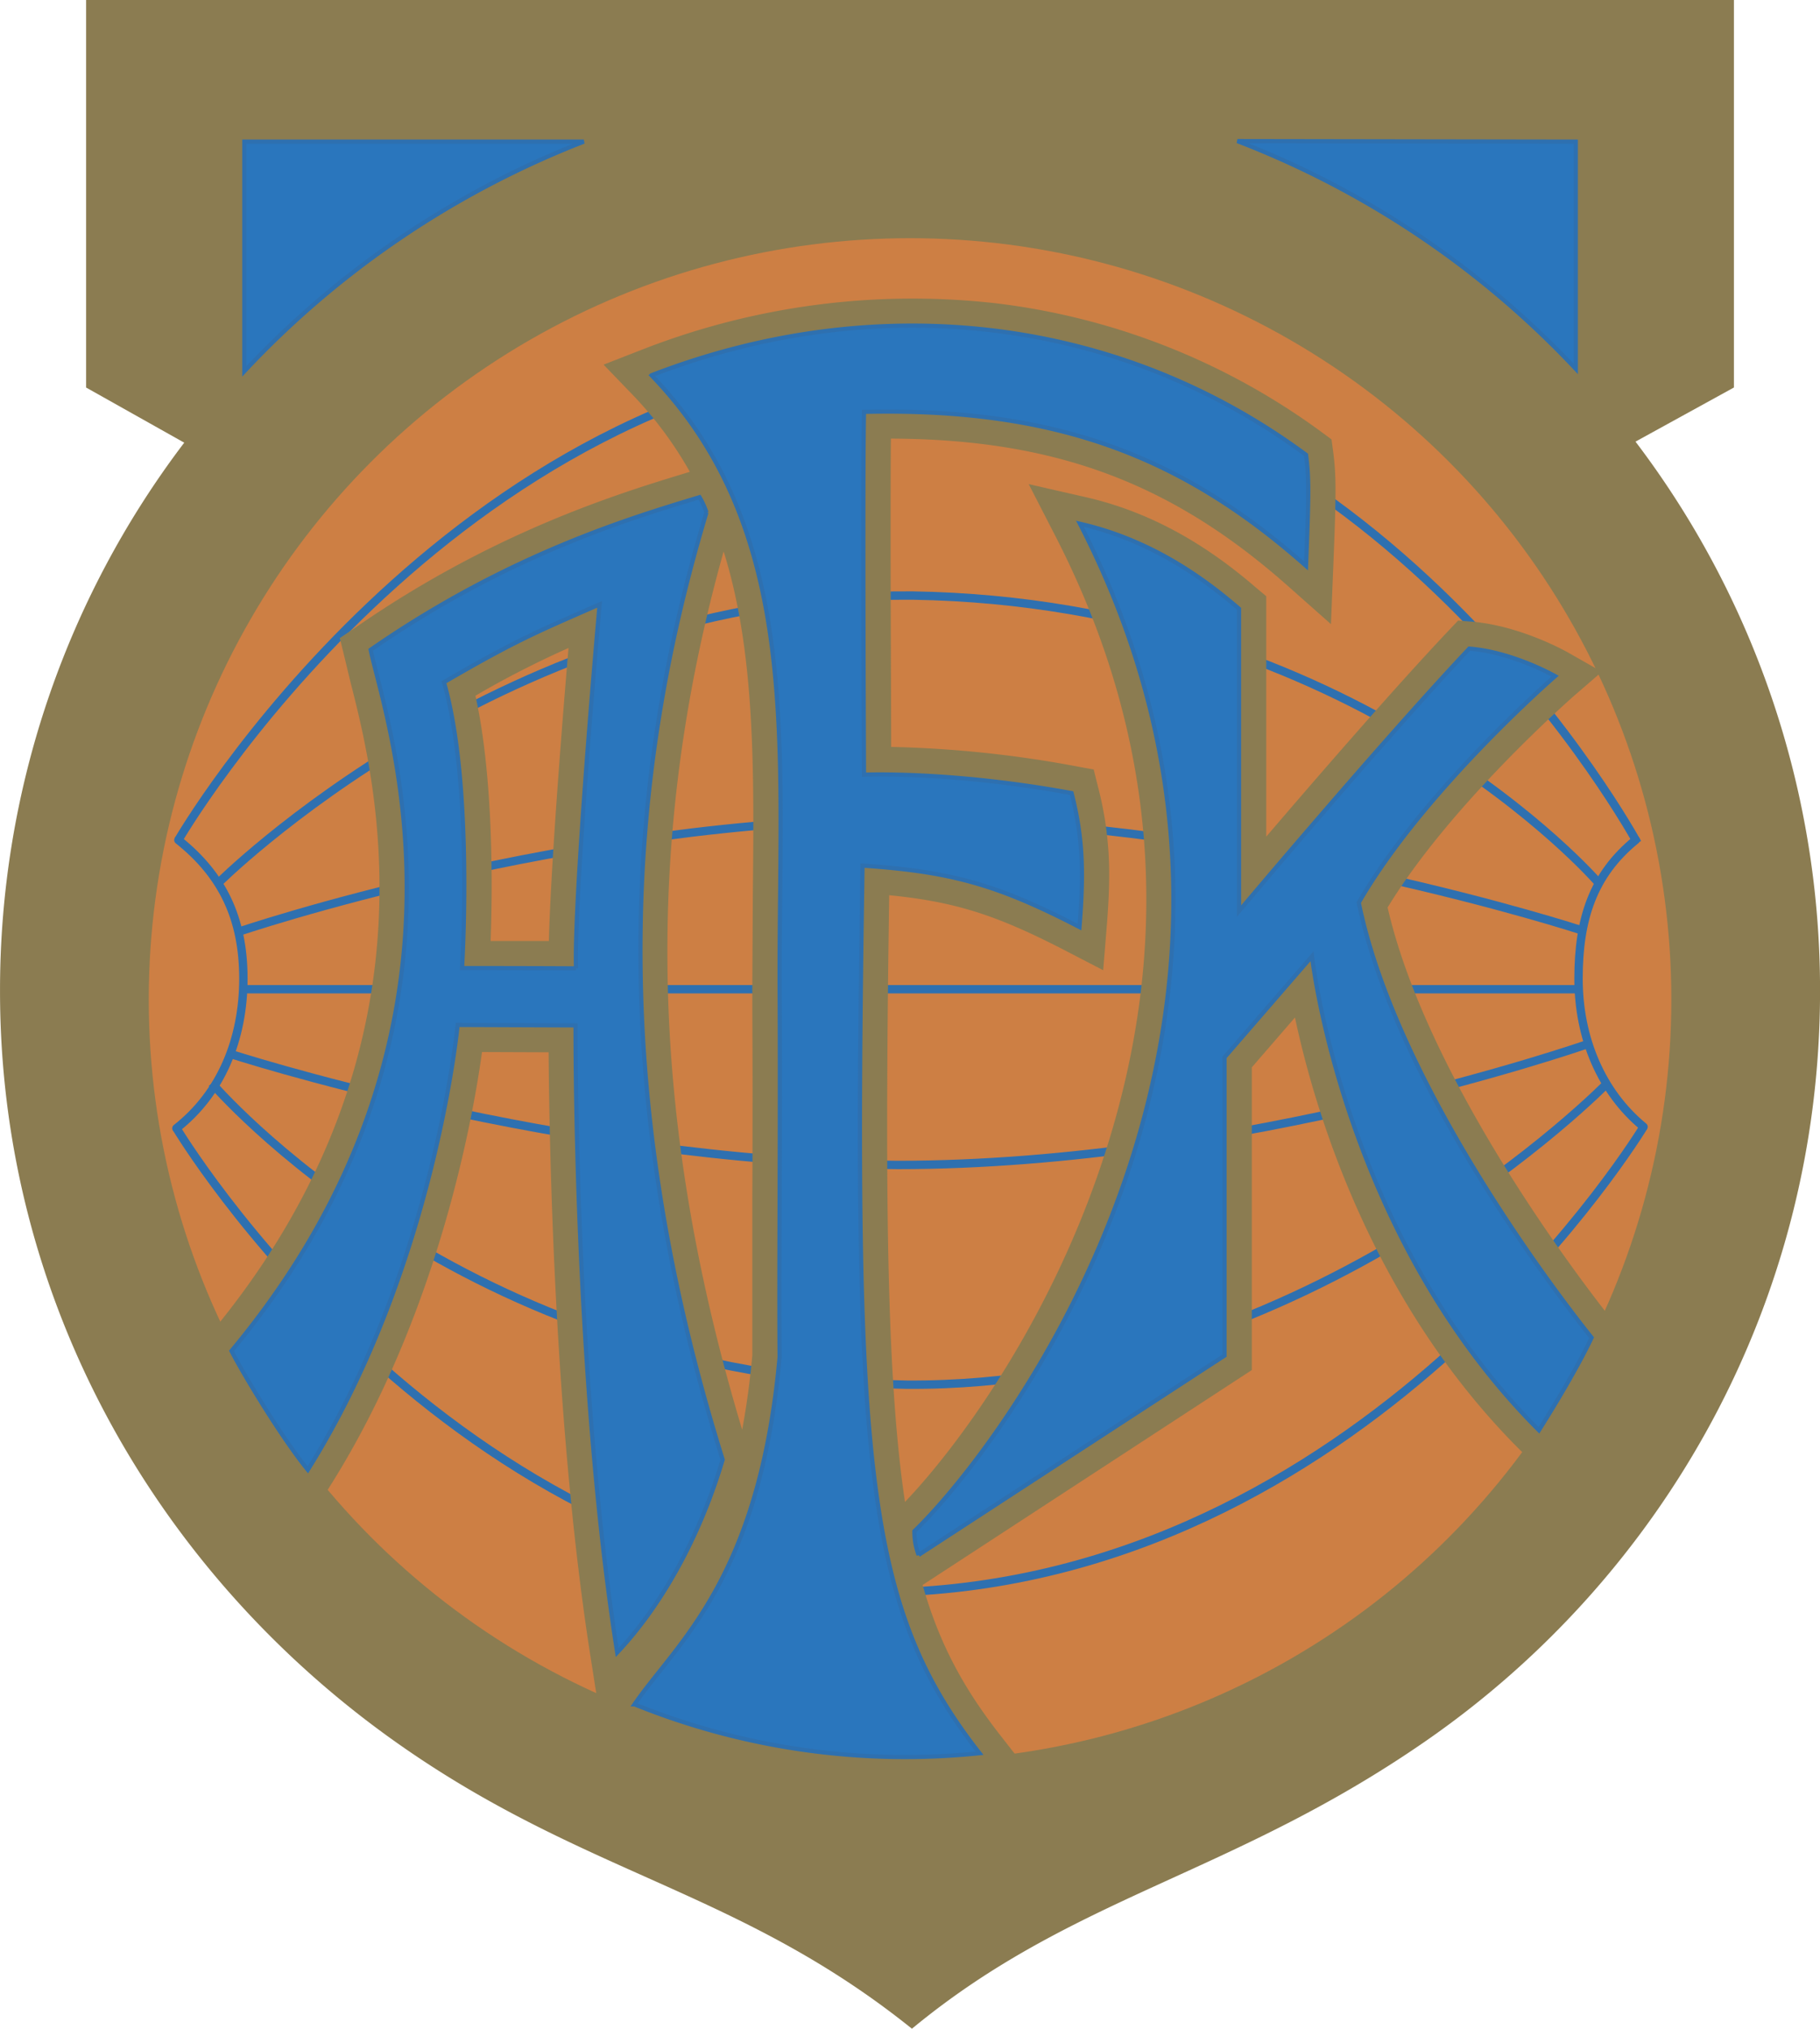 <svg xmlns="http://www.w3.org/2000/svg" viewBox="2 1.91 294.49 328.25"><path fill="#8b7c51" fill-rule="evenodd" d="M266.637 73.367a146.6 146.6 0 0 1 29.86 88.911c0 50.339-25.328 94.683-63.798 121.333-31.433 21.779-57.06 24.99-83.14 46.552-28.113-22.572-52.954-24.773-83.485-46.363-38.308-27.097-64.07-71.061-64.07-121.522A146.36 146.36 0 0 1 31.81 73.536l-15.879-8.922V1.913h266.632v62.695z"/><circle cx="149.254" cy="163.633" r="123.182" fill="#cd7f44"/><path fill="none" stroke="#2e70b0" stroke-linecap="round" stroke-miterlimit="3.86" stroke-width="1.355" d="M30.862 137.83c7.092 5.65 10.52 12.647 10.52 22.422s-3.618 18.569-10.839 24.218M267.938 184.233c-6.862-5.656-10.52-14.395-10.52-23.98s2.316-16.78 9.26-22.437"/><path fill="none" stroke="#2e70b0" stroke-miterlimit="3.86" stroke-width="1.355" d="M30.862 137.83s43.354-74.923 118.751-78.92c75.397 1.897 117.33 79.394 117.33 79.394M267.938 184.233s-42.955 71.19-118.325 75.194c-75.397-1.897-119.05-74.957-119.05-74.957"/><path fill="none" stroke="#2e70b0" stroke-miterlimit="3.86" stroke-width="1.355" d="M37.128 144.97S84.08 97.788 149.613 98.269c71.874 1.151 110.961 46.403 110.961 46.403M262.2 177.046s-48.015 49.384-113.522 48.91c-71.874-1.152-112.39-48.775-112.39-48.775"/><path fill="none" stroke="#2e70b0" stroke-miterlimit="3.86" stroke-width="1.355" d="M40.413 152.733s53.78-18.371 109.207-18.371c54.81.528 108.387 18.1 108.387 18.1M258.637 170.935s-55.962 19.47-111.388 19.47c-54.81-.529-108.387-18.101-108.387-18.101M41.226 161.973H256.95"/><path fill="#8b7c51" d="M262.918 215.57c-.298-.365-29.386-36.316-36.39-66.827 10.222-16.8 29.765-33.87 29.968-34.074l4.695-4.065-5.42-3.089c-.311-.176-7.783-4.403-15.73-5.026l-2.106-.17-1.402 1.477c-8.97 9.484-21.59 24.07-29.644 33.485V98.377l-1.551-1.294c-8.847-7.682-17.891-12.498-27.64-14.727l-9.246-2.113 4.336 8.44c16.786 32.659 19.204 67.065 7.194 102.29-8.807 25.844-23.283 45.306-31.548 53.95-2.093-13.995-2.885-32.936-2.885-60.907 0-10.954.122-23.31.332-37.258 10.838 1.07 17.51 3.265 28.729 9.078l5.893 3.055.542-6.612c.258-3.177.427-6.029.427-8.766a55.5 55.5 0 0 0-1.829-14.388l-.677-2.71-2.778-.508a183 183 0 0 0-29.989-3.143c0-7.072-.088-21.42-.088-33.939 0-6.137 0-11.793.047-15.946 26.535.095 45.387 7.147 64.233 23.845l6.964 6.171.38-9.294c.487-12.024.487-14.828-.035-18.737l-.25-1.856-1.504-1.111a111.3 111.3 0 0 0-52.67-20.899 120.1 120.1 0 0 0-57.458 7.513l-6.158 2.398 4.607 4.783a61.4 61.4 0 0 1 9.355 12.559l-.488.149c-10.9 3.313-31.161 9.484-53.631 25.064l-2.52 1.687.677 2.757 1.016 4.227c2.033 7.98 5.833 22.83 4.424 41.567-1.728 22.978-10.839 44.506-27.022 63.975l-1.863 2.236 1.355 2.594c1.957 3.841 8.27 14.389 12.87 20.011l3.896 4.742 3.272-5.223c17.213-27.455 22.876-58.935 24.387-69.903l10.777.041c.116 16.021.97 60.778 6.775 97.758l1.314 8.4-1.104 1.592 9.619 3.34c12.986 4.552 24.197 8.488 53.387 6.7l8.38-.515-5.169-6.612c-5.744-7.35-9.843-14.47-12.688-24.475l53.266-34.772v-48.977l6.984-8.068c3.252 15.269 12.41 45.97 36.344 69.903l3.908 3.908 2.947-4.68c6.422-10.162 8.725-15.33 8.806-15.547l1.105-2.48zM90.813 154.164H81.39c.082-2.371.163-5.467.163-9.037 0-9.132-.508-21.129-2.622-30.647a152 152 0 0 1 15.06-7.722c-1.274 14.991-2.9 36.33-3.178 47.406m32.997-7.235-.081 14.788c0 4.925.04 9.897.04 14.801 0 6.775 0 13.474-.04 19.645v25.065c-.4 4.39-.962 8.38-1.64 12.01-15.079-50.135-16.047-95.57-3-142.108 4.112 13.162 4.803 27.896 4.803 43.876 0 3.909-.041 7.878-.082 11.923"/><path fill="#2a76bd" fill-rule="evenodd" stroke="#2e70b0" stroke-miterlimit="3.86" stroke-width=".677" d="M256.977 61.6V24.83l-54.755-.088A148.2 148.2 0 0 1 256.977 61.6zM96.463 24.83H41.53v37.163A149.55 149.55 0 0 1 96.463 24.83z"/><path fill="#2a76bd" stroke="#2e70b0" stroke-miterlimit="3.86" stroke-width=".677" d="M116.311 84.829a12.6 12.6 0 0 0-1.124-2.473c-10.54 3.204-30.775 9.125-53.205 24.692 2.032 10.33 20.953 61.212-22.524 113.447 1.87 3.672 8.082 13.996 12.35 19.232 20.505-32.699 24.244-71.982 24.244-71.982l19.083.074s-.298 56.653 6.734 101.471c7.18-7.628 13.318-18.63 17.064-31.202-19.862-63.61-14.687-113.176-2.622-153.26zm-21.108 73.764c-7.452-.048-18.44-.048-18.44-.048s1.87-29.542-2.926-46.254c11.516-6.693 14.72-8.014 25.186-12.593-1.544 17.376-4.105 49.655-3.82 58.895z"/><path fill="#2a76bd" stroke="#2e70b0" stroke-miterlimit="3.86" stroke-width=".677" d="M107.417 62.63c24.556 25.518 20.607 59.66 20.729 99.079.135 22.32-.122 45.285 0 59.782-3.238 36.046-16.773 46.363-23.48 56.185a116.67 116.67 0 0 0 55.826 7.906c-18.452-23.601-20.485-46.24-18.927-143.613 14.375.955 21.922 3.116 35.104 9.944.678-8.494.623-14.266-1.28-21.677-19.53-3.59-33.586-2.98-33.586-2.98s-.238-47.081 0-58.706c31.032-.718 51.483 7.188 71.521 24.923.481-11.74.481-14.375 0-17.972-30.192-22.335-69.367-27.01-105.907-12.871z"/><path fill="#2a76bd" stroke="#2e70b0" stroke-miterlimit="3.86" stroke-width=".677" d="M176.744 86.658c11.516 2.628 20.078 8.854 25.742 13.758v48.91s23.113-27.476 37.258-42.468c7.052.556 13.887 4.458 13.887 4.458s-21.332 18.52-31.771 36.635c6.598 32.306 37.671 70.39 37.671 70.39s-2.201 4.952-8.522 14.985c-31.764-31.758-36.716-76.69-36.716-76.69l-14.158 16.359v48.26l-49.499 32.251a10.7 10.7 0 0 1-.677-3.848c14.923-14.442 67.423-83.912 26.785-163z"/></svg>